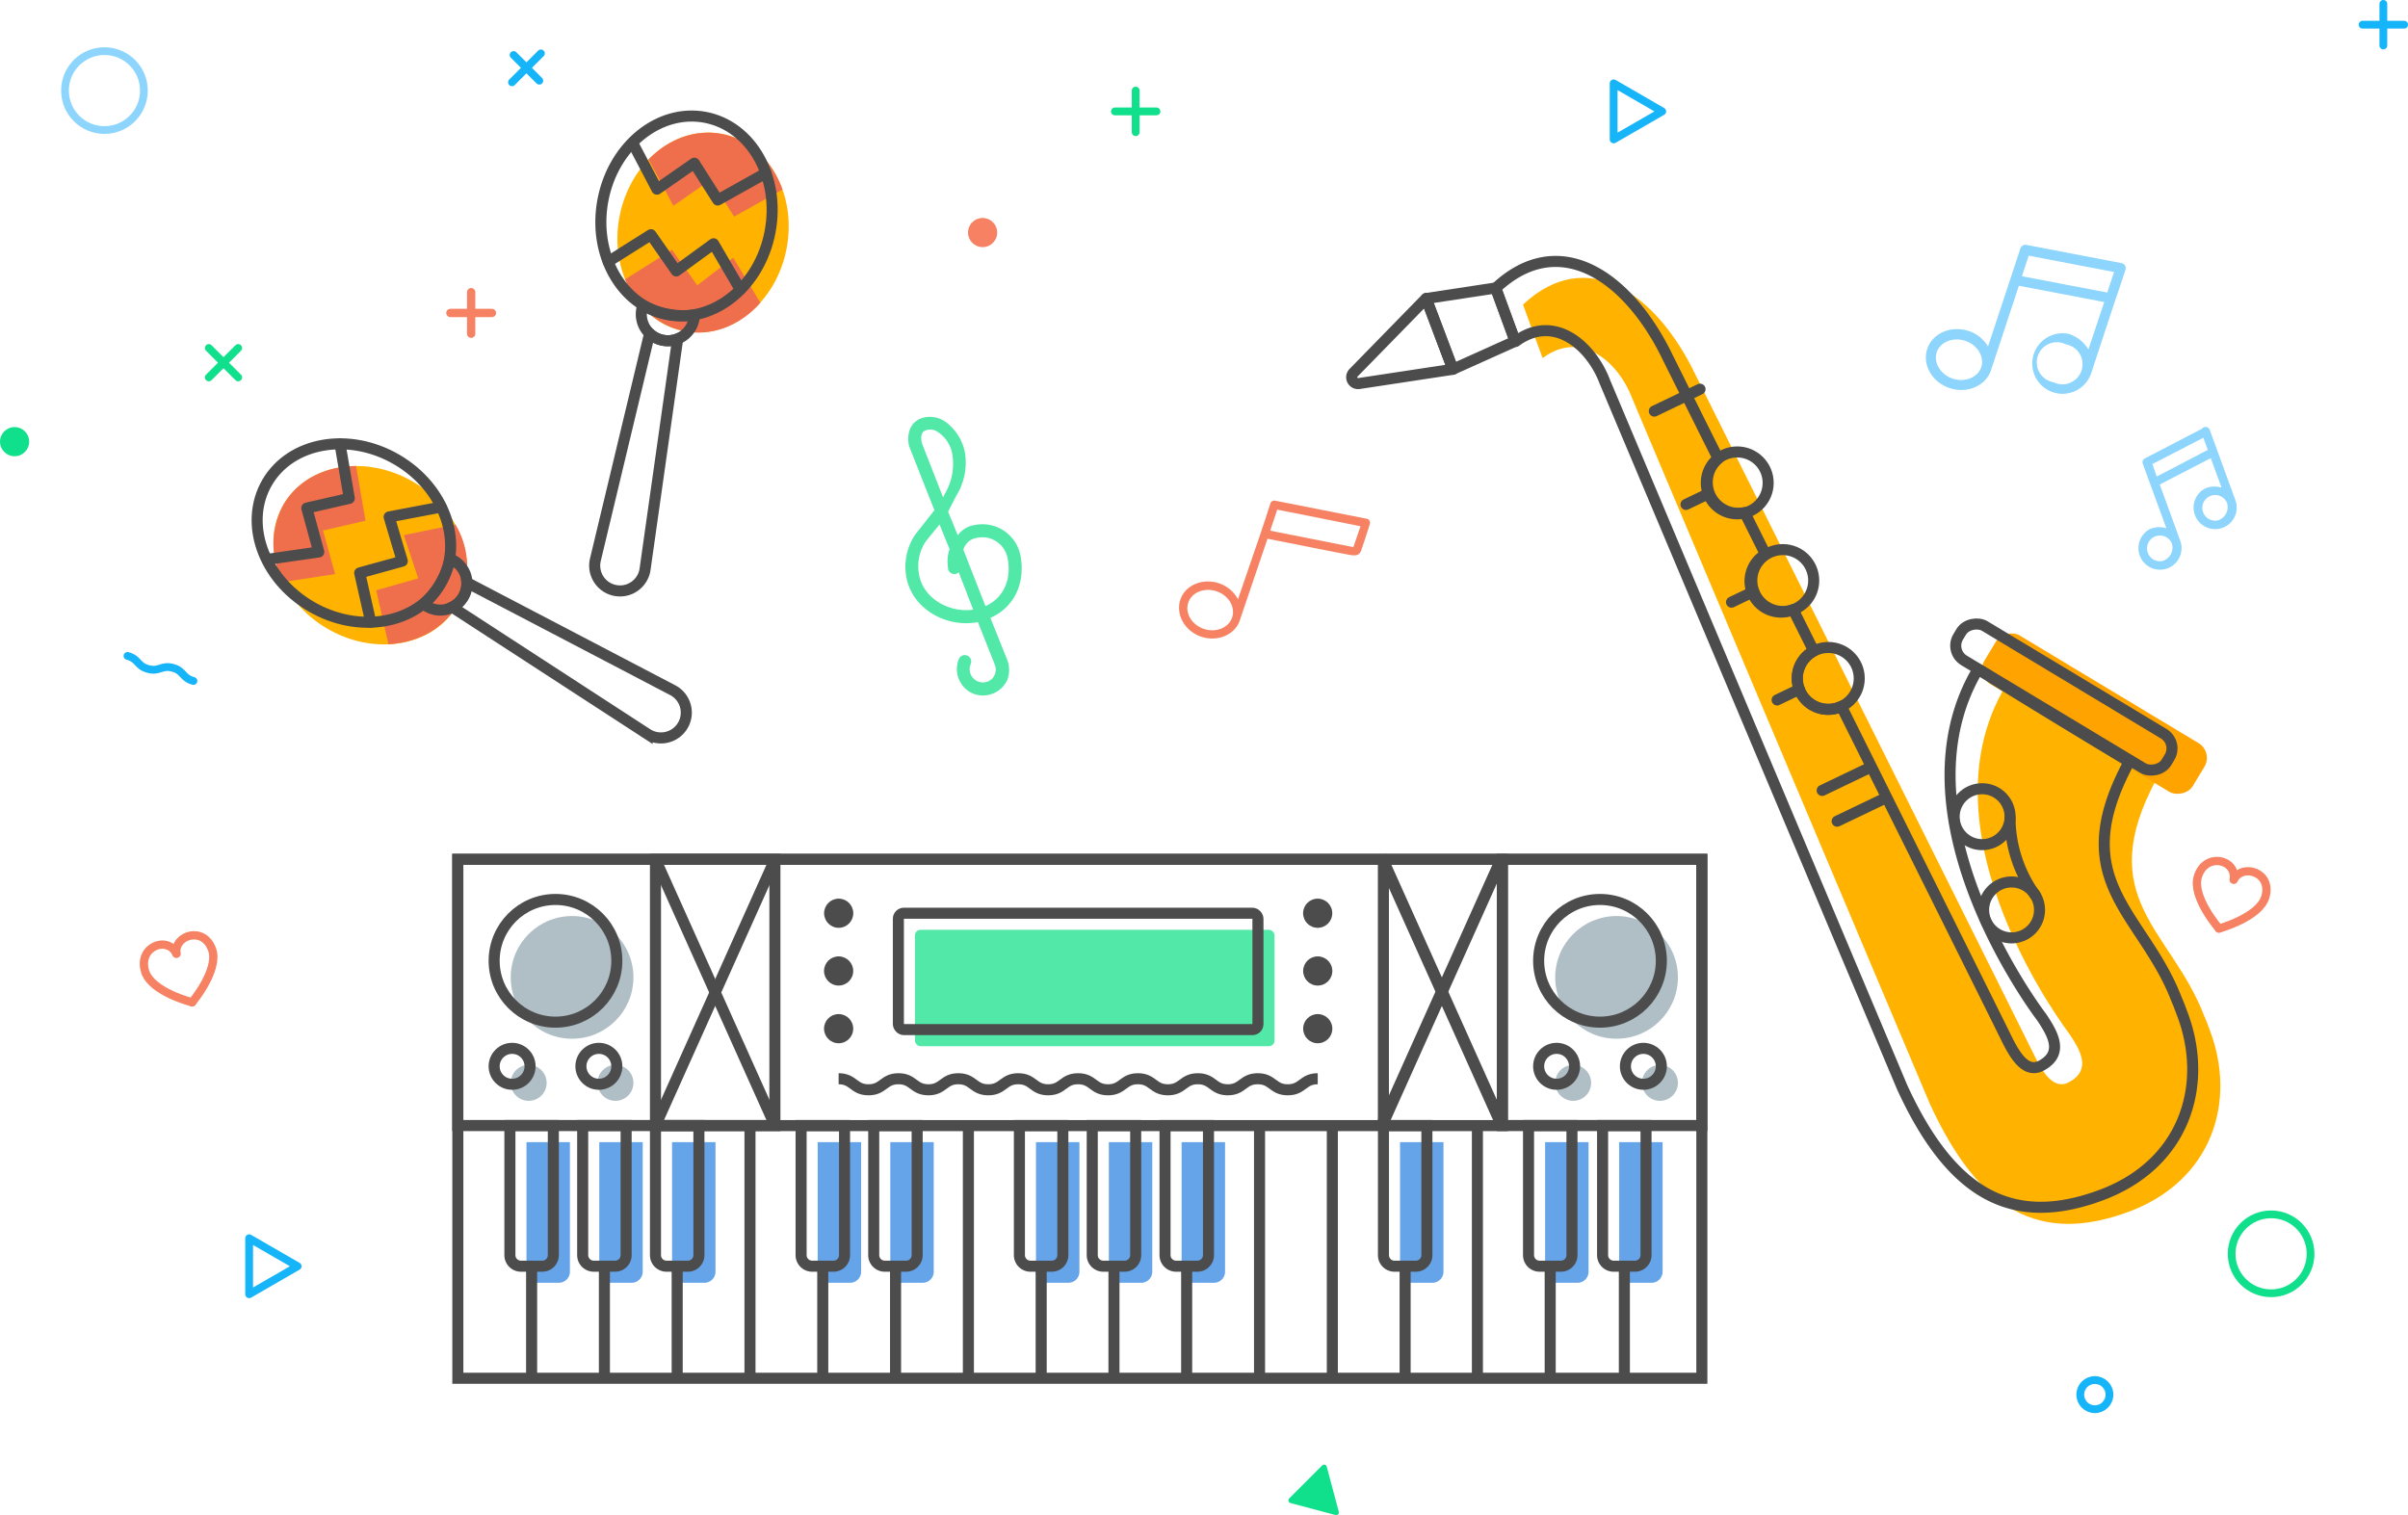 <svg xmlns="http://www.w3.org/2000/svg" viewBox="0 0 435.7 274.13"><defs><style>.cls-1{fill:#b0bec5;}.cls-2{fill:#52e8a7;}.cls-3{fill:#66a4ea;}.cls-4{fill:#ffb300;}.cls-5{fill:#ef6f4c;}.cls-10,.cls-12,.cls-14,.cls-15,.cls-16,.cls-18,.cls-6{fill:none;}.cls-12,.cls-6{stroke:#10e08b;}.cls-15,.cls-18,.cls-6,.cls-7,.cls-8{stroke-miterlimit:10;}.cls-18,.cls-6{stroke-width:1.4px;}.cls-7,.cls-8{fill:#8dd5fc;}.cls-18,.cls-7,.cls-8{stroke:#8dd5fc;}.cls-7{stroke-width:0.25px;}.cls-8{stroke-width:0.5px;}.cls-9{fill:#f68263;}.cls-10{stroke:#16b4f9;}.cls-10,.cls-12,.cls-14,.cls-16{stroke-linecap:round;stroke-linejoin:round;}.cls-10,.cls-12{stroke-width:1.41px;}.cls-11{fill:#10e08b;}.cls-13{fill:#ffa300;}.cls-14{stroke:#f68263;stroke-width:1.5px;}.cls-15,.cls-16{stroke:#4c4c4c;stroke-width:2px;}.cls-17{fill:#4c4c4c;}</style></defs><g id="Layer_2" data-name="Layer 2"><g id="Слой_1" data-name="Слой 1"><circle class="cls-1" cx="103.51" cy="176.86" r="11.1"/><circle class="cls-1" cx="111.36" cy="195.95" r="3.25"/><circle class="cls-1" cx="95.66" cy="195.95" r="3.25"/><circle class="cls-1" cx="292.5" cy="176.86" r="11.1"/><circle class="cls-1" cx="300.35" cy="195.95" r="3.25"/><circle class="cls-1" cx="284.65" cy="195.95" r="3.25"/><rect class="cls-2" x="165.55" y="168.25" width="65.06" height="21.06" rx="1"/><path class="cls-3" d="M97.26,206.68h3.86a2,2,0,0,1,2,2v23.45a0,0,0,0,1,0,0H95.26a0,0,0,0,1,0,0V208.68a2,2,0,0,1,2-2Z" transform="translate(198.38 438.8) rotate(180)"/><path class="cls-3" d="M110.43,206.68h3.86a2,2,0,0,1,2,2v23.45a0,0,0,0,1,0,0h-7.86a0,0,0,0,1,0,0V208.68a2,2,0,0,1,2-2Z" transform="translate(224.72 438.8) rotate(180)"/><path class="cls-3" d="M123.6,206.68h3.86a2,2,0,0,1,2,2v23.45a0,0,0,0,1,0,0H121.6a0,0,0,0,1,0,0V208.68A2,2,0,0,1,123.6,206.68Z" transform="translate(251.06 438.8) rotate(180)"/><path class="cls-3" d="M149.94,206.68h3.86a2,2,0,0,1,2,2v23.45a0,0,0,0,1,0,0h-7.86a0,0,0,0,1,0,0V208.68A2,2,0,0,1,149.94,206.68Z" transform="translate(303.75 438.8) rotate(180)"/><path class="cls-3" d="M163.11,206.68H167a2,2,0,0,1,2,2v23.45a0,0,0,0,1,0,0h-7.86a0,0,0,0,1,0,0V208.68A2,2,0,0,1,163.11,206.68Z" transform="translate(330.09 438.8) rotate(180)"/><path class="cls-3" d="M189.46,206.68h3.86a2,2,0,0,1,2,2v23.45a0,0,0,0,1,0,0h-7.86a0,0,0,0,1,0,0V208.68A2,2,0,0,1,189.46,206.68Z" transform="translate(382.77 438.8) rotate(180)"/><path class="cls-3" d="M202.63,206.68h3.86a2,2,0,0,1,2,2v23.45a0,0,0,0,1,0,0h-7.86a0,0,0,0,1,0,0V208.68A2,2,0,0,1,202.63,206.68Z" transform="translate(409.12 438.8) rotate(180)"/><path class="cls-3" d="M215.8,206.68h3.86a2,2,0,0,1,2,2v23.45a0,0,0,0,1,0,0H213.8a0,0,0,0,1,0,0V208.68A2,2,0,0,1,215.8,206.68Z" transform="translate(435.46 438.8) rotate(180)"/><path class="cls-3" d="M255.31,206.68h3.86a2,2,0,0,1,2,2v23.45a0,0,0,0,1,0,0h-7.86a0,0,0,0,1,0,0V208.68A2,2,0,0,1,255.31,206.68Z" transform="translate(514.49 438.8) rotate(180)"/><path class="cls-3" d="M281.56,206.68h3.86a2,2,0,0,1,2,2v23.45a0,0,0,0,1,0,0h-7.86a0,0,0,0,1,0,0V208.68a2,2,0,0,1,2-2Z" transform="translate(566.99 438.8) rotate(180)"/><path class="cls-3" d="M295,206.68h3.86a2,2,0,0,1,2,2v23.45a0,0,0,0,1,0,0H293a0,0,0,0,1,0,0V208.68a2,2,0,0,1,2-2Z" transform="translate(593.83 438.8) rotate(180)"/><ellipse class="cls-4" cx="66.98" cy="100.47" rx="15.39" ry="18.17" transform="translate(-53.54 107.86) rotate(-59.82)"/><path class="cls-5" d="M64.43,84.33c-5.5,0-10.51,2.46-13.15,7a14.71,14.71,0,0,0-.06,14l9.42-1.45L58.44,96l7.69-1.77Z"/><path class="cls-5" d="M70.28,116.58c5.48-.29,10.37-3,12.78-7.66a14.67,14.67,0,0,0-.66-14l-9.33,1.92,2.6,7.82-7.6,2.16Z"/><ellipse class="cls-4" cx="127.22" cy="42.08" rx="18.17" ry="15.39" transform="translate(62.1 159.19) rotate(-79.23)"/><path class="cls-5" d="M141.59,34.31c-1.84-5.18-5.81-9.1-11-10.08-4.85-.92-9.67.95-13.24,4.61l4.49,8.4,6.76-4.71,4.23,6.66Z"/><path class="cls-5" d="M113.11,50.55c2.1,5.08,6.27,8.79,11.47,9.51,4.88.68,9.61-1.44,13-5.27l-4.91-8.16-6.51,5-4.56-6.44Z"/><circle class="cls-6" cx="410.93" cy="226.88" r="7.14"/><path class="cls-7" d="M383.86,47.74,366.6,44.43a.8.8,0,0,0-.9.53l-1.07,3.23-.74,2.26L359.74,63a6.3,6.3,0,0,0-3.6-3c-3.12-1-6.39.41-7.31,3.19s.86,5.89,4,6.92,6.39-.41,7.31-3.19l5.07-15.36,15.69,3-3,9a6.22,6.22,0,0,0-3.55-3,5.35,5.35,0,1,0,3.92,6.9l4.39-13.33L383.4,52l1.06-3.22a.78.78,0,0,0-.07-.65A.77.77,0,0,0,383.86,47.74ZM353.3,68.64c-2.28-.75-3.61-3-3-4.91s3-2.93,5.31-2.18,3.61,3,3,4.91S355.58,69.39,353.3,68.64Zm12.38-18.56.46-1.4.84-2.56,15.7,3-.79,2.37-.52,1.59Zm5.82,19.2a3.77,3.77,0,1,1,2.34-7.09,3.77,3.77,0,1,1-2.34,7.09Z"/><path class="cls-8" d="M398.85,77.64l-10.64,5.53a.53.53,0,0,0-.26.66l.79,2.18.56,1.52L392.4,96a4.25,4.25,0,0,0-3.2-.08,3.65,3.65,0,1,0,5.05,2l-3.77-10.37,9.67-5,2.23,6.1a4.24,4.24,0,0,0-3.16-.09,3.65,3.65,0,1,0,5,2l-3.28-9-.56-1.52-.79-2.18a.55.55,0,0,0-.76-.3Zm-7.53,24.12a2.58,2.58,0,1,1,1.92-3.41A2.79,2.79,0,0,1,391.32,101.76ZM390.1,86.59l-.34-1-.63-1.73,9.68-5,.58,1.6.39,1.07Zm11.24,7.82a2.57,2.57,0,1,1,1.88-3.4A2.77,2.77,0,0,1,401.34,94.41Z"/><circle class="cls-9" cx="177.79" cy="42.08" r="2.64"/><circle class="cls-10" cx="379.04" cy="252.36" r="2.64"/><circle class="cls-11" cx="2.64" cy="79.92" r="2.64"/><path class="cls-11" d="M239.27,265.14l-6,6a.5.5,0,0,0,.22.83l8.15,2.18a.49.49,0,0,0,.6-.6l-2.18-8.15A.5.5,0,0,0,239.27,265.14Z"/><polygon class="cls-10" points="291.97 15.08 291.97 25.23 300.76 20.16 291.97 15.08"/><polygon class="cls-10" points="45.08 224.06 45.08 234.2 53.86 229.13 45.08 224.06"/><line class="cls-10" x1="431.24" y1="0.7" x2="431.24" y2="8.23"/><line class="cls-10" x1="435" y1="4.47" x2="427.48" y2="4.47"/><line class="cls-12" x1="201.73" y1="20.16" x2="209.25" y2="20.16"/><line class="cls-12" x1="205.49" y1="16.39" x2="205.49" y2="23.92"/><path class="cls-10" d="M35,123.22c-2.05-.54-1.71-1.84-3.75-2.38s-2.39.76-4.43.22-1.71-1.83-3.75-2.37"/><path class="cls-4" d="M399.88,186.52c-.36-.94-.61-1.71-1-2.54h0c-6-15.83-20.46-21.32-8.61-43.15,0,0-15.26-9.15-27.37-16.73-16.13,27,11.49,62.92,11.54,63,2,3,4,6.46,0,8.68-3.2,1.79-5.31-2.68-6.77-5.65-1.86-3.78-60.94-122.41-60.94-122.41-7-14.57-19.55-23.5-31.16-12.6,0,0,3.53,9.63,3.53,9.63l.08,0c7-5.15,13.69.83,16.13,7.29h0L349.21,199.8c8.84,19.21,19.82,25.54,36.12,19.41C400.21,213.6,404.73,199.41,399.88,186.52Z"/><line class="cls-10" x1="97.87" y1="9.66" x2="92.64" y2="14.89"/><line class="cls-10" x1="92.93" y1="9.95" x2="97.58" y2="14.6"/><rect class="cls-13" x="373.84" y="107.14" width="10.27" height="44" rx="3.11" transform="translate(72.91 387.25) rotate(-58.96)"/><path class="cls-14" d="M31.92,172.57c-.46-3.38,5-5.11,6.49-.65,1.19,3.68-3.64,9.45-3.64,9.45"/><path class="cls-14" d="M31.92,172.57c-1.66-3.38-7.09-1.18-5.64,3.28,1.19,3.68,8.49,5.52,8.49,5.52"/><path class="cls-14" d="M404.17,159.17c1.55-3,7.06-1.34,5.71,3.16-1.12,3.7-8.38,5.69-8.38,5.69"/><path class="cls-14" d="M404.17,159.17c.56-3.73-5.15-5-6.5-.52-1.12,3.71,3.83,9.37,3.83,9.37"/><path class="cls-2" d="M176.4,95a4.57,4.57,0,0,0-3.1,1.86l-1.75-4.27L173,89.75h0a11.37,11.37,0,0,0,1.63-7.66,9,9,0,0,0-3.74-5.89v0a5,5,0,0,0-3.49-.7c-2.52.5-3.42,2.65-2.93,5.17l4.6,11.66-3.46,4.39h0a10.43,10.43,0,0,0-1.59,7.85c1.11,5.66,7.25,9.09,12.92,8l3.11,7.83h0a2.4,2.4,0,0,1-.23,2,3.88,3.88,0,0,1-.23.33l-.1.11a2.4,2.4,0,0,1-3.84-2.71h0a1.18,1.18,0,0,0,0-.85,1.17,1.17,0,0,0-1.51-.66,1.19,1.19,0,0,0-.62.59h0a0,0,0,0,1,0,0h0a4.74,4.74,0,0,0,.39,4.47,4.65,4.65,0,0,0,5.63,1.85l.05,0a4.8,4.8,0,0,0,2.69-2.55h0a5.14,5.14,0,0,0,0-3.5l-3.08-7.68c4.4-1.92,6.39-6.43,5.43-11.32A7,7,0,0,0,176.4,95ZM166.81,80.2c-.25-1.26-.21-2.18,1.05-2.43a2.34,2.34,0,0,1,1.75.35h0a6,6,0,0,1,2.75,4.43,10.59,10.59,0,0,1-1,6.06L170.64,90Zm9.28,30.12c-4.26.61-8.94-1.95-9.77-6.21A8.14,8.14,0,0,1,167.48,98h0L170,94.9l1.81,4.46a6.9,6.9,0,0,0-.28,3.27,1.13,1.13,0,0,0,.07.51,1.15,1.15,0,0,0,1.5.65,1.1,1.1,0,0,0,.37-.23Zm6.22-9.35c.74,3.78-.63,7.19-4,8.71l-4-10.21a3,3,0,0,1,2.53-2.16A4.64,4.64,0,0,1,182.31,101Z"/><ellipse class="cls-15" cx="124.22" cy="39.08" rx="18.17" ry="15.39" transform="translate(62.61 153.81) rotate(-79.23)"/><path class="cls-15" d="M120.84,56.85a15,15,0,0,1-4.52-1.62,6.05,6.05,0,0,0-.2.73,4.8,4.8,0,0,0,9.44,1.79,4.76,4.76,0,0,0,.07-.75A15.18,15.18,0,0,1,120.84,56.85Z"/><path class="cls-15" d="M119.94,61.57a4.84,4.84,0,0,1-2.4-1.23l-9.81,40.94a4.58,4.58,0,0,0,3.6,5.57h0a4.58,4.58,0,0,0,5.39-3.86l5.9-41.68A4.75,4.75,0,0,1,119.94,61.57Z"/><polyline class="cls-16" points="114.69 26.28 118.87 34.23 125.63 29.53 129.86 36.19 138.59 31.31"/><polyline class="cls-16" points="133.94 52.38 129.11 44.11 122.36 49.03 117.78 42.47 110.04 47.35"/><ellipse class="cls-15" cx="64.04" cy="96.46" rx="15.39" ry="18.17" transform="translate(-51.56 103.06) rotate(-59.69)"/><path class="cls-15" d="M79.66,105.59a15.6,15.6,0,0,1-3,3.72,5.53,5.53,0,0,0,.61.43,4.8,4.8,0,1,0,4.85-8.29,4.66,4.66,0,0,0-.68-.32A15.48,15.48,0,0,1,79.66,105.59Z"/><path class="cls-15" d="M83.8,108a4.83,4.83,0,0,1-2,1.85l35.3,22.94a4.58,4.58,0,0,0,6.45-1.53h0a4.58,4.58,0,0,0-1.83-6.37L84.45,105.4A4.75,4.75,0,0,1,83.8,108Z"/><polyline class="cls-16" points="48.78 101.16 57.68 99.88 55.51 91.94 63.2 90.18 61.52 80.32"/><polyline class="cls-16" points="79.83 91.75 70.41 93.54 72.79 101.54 65.08 103.67 67.09 112.59"/><polygon class="cls-16" points="262.87 66.82 274.16 61.74 270.63 52.11 258.05 54.02 262.87 66.82"/><path class="cls-16" d="M245.9,69.4l17-2.58L258.05,54,244.9,67.46A1.15,1.15,0,0,0,245.9,69.4Z"/><rect class="cls-16" x="369.8" y="104.14" width="7.26" height="44" rx="3.11" transform="translate(72.8 381.05) rotate(-58.96)"/><path class="cls-16" d="M394.88,183.52c-.36-.94-.61-1.71-1-2.54h0c-6-15.83-20.46-21.32-8.61-43.15,0,0-15.26-9.15-27.37-16.73-16.13,27,11.49,62.92,11.54,63,2,3,4,6.46,0,8.68-3.2,1.79-5.31-2.68-6.77-5.65-1.86-3.78-15.56-31.32-29.5-59.32l-.44.2a5.6,5.6,0,0,1-4.55-10.21q-1.89-3.78-3.73-7.49a5.6,5.6,0,0,1-5-10l-3.77-7.56A5.6,5.6,0,0,1,310.89,83l-9.1-18.25c-7-14.57-19.55-23.5-31.16-12.6,0,0,3.53,9.63,3.53,9.63l.08,0c7-5.15,13.69.83,16.13,7.29h0L344.2,196.8c8.85,19.21,19.83,25.54,36.13,19.4C395.21,210.6,399.73,196.41,394.88,183.52Z"/><circle class="cls-16" cx="358.64" cy="147.78" r="5.06"/><circle class="cls-16" cx="363.97" cy="164.65" r="5.06"/><path class="cls-16" d="M363.69,147.94a24.13,24.13,0,0,0,4.53,14"/><line class="cls-16" x1="309.09" y1="89.35" x2="305.06" y2="91.28"/><line class="cls-16" x1="317.32" y1="107.03" x2="313.3" y2="108.96"/><line class="cls-16" x1="325.57" y1="124.73" x2="321.55" y2="126.66"/><line class="cls-16" x1="307.6" y1="70.42" x2="299.33" y2="74.39"/><line class="cls-16" x1="337.96" y1="139.07" x2="329.7" y2="143.03"/><line class="cls-16" x1="340.67" y1="144.64" x2="332.41" y2="148.6"/><circle class="cls-16" cx="314.33" cy="87.38" r="5.6"/><circle class="cls-16" cx="322.57" cy="105.05" r="5.6"/><circle class="cls-16" cx="330.81" cy="122.76" r="5.6"/><line class="cls-15" x1="293.91" y1="249.4" x2="293.91" y2="229.13"/><line class="cls-15" x1="227.9" y1="249.4" x2="227.9" y2="203.68"/><rect class="cls-15" x="82.84" y="155.5" width="225.09" height="93.9"/><line class="cls-15" x1="96.19" y1="249.4" x2="96.19" y2="229.13"/><line class="cls-15" x1="109.36" y1="249.4" x2="109.36" y2="229.13"/><line class="cls-15" x1="122.53" y1="249.4" x2="122.53" y2="229.13"/><line class="cls-15" x1="148.87" y1="249.4" x2="148.87" y2="229.13"/><line class="cls-15" x1="162.04" y1="249.4" x2="162.04" y2="229.13"/><line class="cls-15" x1="175.22" y1="249.4" x2="175.22" y2="203.68"/><line class="cls-15" x1="135.7" y1="249.4" x2="135.7" y2="203.68"/><path class="cls-15" d="M94.26,203.68h3.86a2,2,0,0,1,2,2v23.45a0,0,0,0,1,0,0H92.26a0,0,0,0,1,0,0V205.68a2,2,0,0,1,2-2Z" transform="translate(192.38 432.8) rotate(180)"/><path class="cls-15" d="M107.43,203.68h3.86a2,2,0,0,1,2,2v23.45a0,0,0,0,1,0,0h-7.86a0,0,0,0,1,0,0V205.68A2,2,0,0,1,107.43,203.68Z" transform="translate(218.72 432.8) rotate(180)"/><path class="cls-15" d="M120.6,203.68h3.86a2,2,0,0,1,2,2v23.45a0,0,0,0,1,0,0H118.6a0,0,0,0,1,0,0V205.68a2,2,0,0,1,2-2Z" transform="translate(245.06 432.8) rotate(180)"/><path class="cls-15" d="M146.94,203.68h3.86a2,2,0,0,1,2,2v23.45a0,0,0,0,1,0,0h-7.86a0,0,0,0,1,0,0V205.68A2,2,0,0,1,146.94,203.68Z" transform="translate(297.75 432.8) rotate(180)"/><path class="cls-15" d="M160.11,203.68H164a2,2,0,0,1,2,2v23.45a0,0,0,0,1,0,0h-7.86a0,0,0,0,1,0,0V205.68A2,2,0,0,1,160.11,203.68Z" transform="translate(324.09 432.8) rotate(180)"/><rect class="cls-15" x="82.84" y="155.5" width="57.38" height="48.18" transform="translate(223.05 359.17) rotate(-180)"/><circle class="cls-15" cx="100.51" cy="173.86" r="11.1"/><line class="cls-15" x1="140.22" y1="155.5" x2="118.6" y2="203.68"/><line class="cls-15" x1="118.6" y1="155.5" x2="140.22" y2="203.68"/><circle class="cls-17" cx="151.75" cy="165.25" r="2.64"/><circle class="cls-17" cx="151.74" cy="186.14" r="2.64"/><circle class="cls-17" cx="151.74" cy="175.7" r="2.64"/><circle class="cls-16" cx="108.36" cy="192.95" r="3.25"/><circle class="cls-16" cx="92.66" cy="192.95" r="3.25"/><line class="cls-15" x1="188.39" y1="249.4" x2="188.39" y2="229.13"/><line class="cls-15" x1="201.56" y1="249.4" x2="201.56" y2="229.13"/><line class="cls-15" x1="214.71" y1="249.4" x2="214.71" y2="229.13"/><line class="cls-15" x1="254.24" y1="249.4" x2="254.24" y2="229.13"/><line class="cls-15" x1="241.07" y1="249.4" x2="241.07" y2="203.68"/><path class="cls-15" d="M186.46,203.68h3.86a2,2,0,0,1,2,2v23.45a0,0,0,0,1,0,0h-7.86a0,0,0,0,1,0,0V205.68A2,2,0,0,1,186.46,203.68Z" transform="translate(376.77 432.8) rotate(180)"/><path class="cls-15" d="M199.63,203.68h3.86a2,2,0,0,1,2,2v23.45a0,0,0,0,1,0,0h-7.86a0,0,0,0,1,0,0V205.68A2,2,0,0,1,199.63,203.68Z" transform="translate(403.12 432.8) rotate(180)"/><path class="cls-15" d="M212.8,203.68h3.86a2,2,0,0,1,2,2v23.45a0,0,0,0,1,0,0H210.8a0,0,0,0,1,0,0V205.68A2,2,0,0,1,212.8,203.68Z" transform="translate(429.46 432.8) rotate(180)"/><line class="cls-15" x1="267.32" y1="249.4" x2="267.32" y2="203.68"/><path class="cls-15" d="M252.31,203.68h3.86a2,2,0,0,1,2,2v23.45a0,0,0,0,1,0,0h-7.86a0,0,0,0,1,0,0V205.68A2,2,0,0,1,252.31,203.68Z" transform="translate(508.49 432.8) rotate(180)"/><line class="cls-15" x1="280.49" y1="249.4" x2="280.49" y2="229.13"/><line class="cls-15" x1="250.31" y1="203.68" x2="250.31" y2="155.5"/><rect class="cls-15" x="118.6" y="155.5" width="153.23" height="48.18"/><line class="cls-15" x1="271.83" y1="154.92" x2="249.95" y2="203.68"/><circle class="cls-17" cx="238.42" cy="165.25" r="2.64"/><circle class="cls-17" cx="238.43" cy="186.14" r="2.64"/><circle class="cls-17" cx="238.43" cy="175.7" r="2.64"/><rect class="cls-15" x="162.55" y="165.25" width="65.06" height="21.06" rx="1"/><path class="cls-15" d="M151.74,195.2c2.7,0,2.7,2,5.41,2s2.71-2,5.42-2,2.71,2,5.42,2,2.71-2,5.41-2,2.71,2,5.42,2,2.71-2,5.42-2,2.7,2,5.41,2,2.71-2,5.42-2,2.71,2,5.42,2,2.71-2,5.41-2,2.71,2,5.42,2,2.71-2,5.42-2,2.71,2,5.42,2,2.71-2,5.42-2,2.71,2,5.43,2,2.71-2,5.42-2"/><line class="cls-15" x1="249.95" y1="154.92" x2="271.83" y2="203.68"/><line class="cls-15" x1="271.7" y1="155.5" x2="250.08" y2="203.68"/><line class="cls-15" x1="250.08" y1="155.5" x2="271.7" y2="203.68"/><rect class="cls-15" x="271.83" y="155.5" width="36.1" height="48.18" transform="translate(579.76 359.17) rotate(-180)"/><circle class="cls-15" cx="289.5" cy="173.86" r="11.1"/><circle class="cls-16" cx="297.35" cy="192.95" r="3.25"/><circle class="cls-16" cx="281.65" cy="192.95" r="3.25"/><path class="cls-15" d="M278.56,203.68h3.86a2,2,0,0,1,2,2v23.45a0,0,0,0,1,0,0h-7.86a0,0,0,0,1,0,0V205.68A2,2,0,0,1,278.56,203.68Z" transform="translate(560.99 432.8) rotate(180)"/><path class="cls-15" d="M292,203.68h3.86a2,2,0,0,1,2,2v23.45a0,0,0,0,1,0,0H290a0,0,0,0,1,0,0V205.68a2,2,0,0,1,2-2Z" transform="translate(587.83 432.8) rotate(180)"/><line class="cls-12" x1="37.78" y1="62.97" x2="43.1" y2="68.29"/><line class="cls-12" x1="43.1" y1="62.97" x2="37.78" y2="68.29"/><line class="cls-14" x1="81.49" y1="56.63" x2="89.01" y2="56.63"/><line class="cls-14" x1="85.25" y1="52.87" x2="85.25" y2="60.39"/><path class="cls-9" d="M247.3,93.87,230.73,90.6a.76.76,0,0,0-.87.5l-1,3.1-.72,2.16L224,108.44a6,6,0,0,0-3.44-2.89c-3-1-6.15.36-7,3s.8,5.66,3.78,6.66,6.15-.35,7-3l5-14.73s11.15,2.23,14.71,2.9c1.25.23,1.93.2,2.3-.94.19-.6.5-1.49.5-1.49l1-3.1a.76.76,0,0,0-.58-1ZM217.83,113.8c-2.19-.74-3.46-2.86-2.83-4.74s2.92-2.8,5.11-2.07,3.46,2.86,2.83,4.74S220,114.53,217.83,113.8Zm12-17.77.45-1.35.82-2.46,15.07,3-.77,2.27L244.88,99Z"/><circle class="cls-18" cx="18.9" cy="16.39" r="7.14"/></g></g></svg>